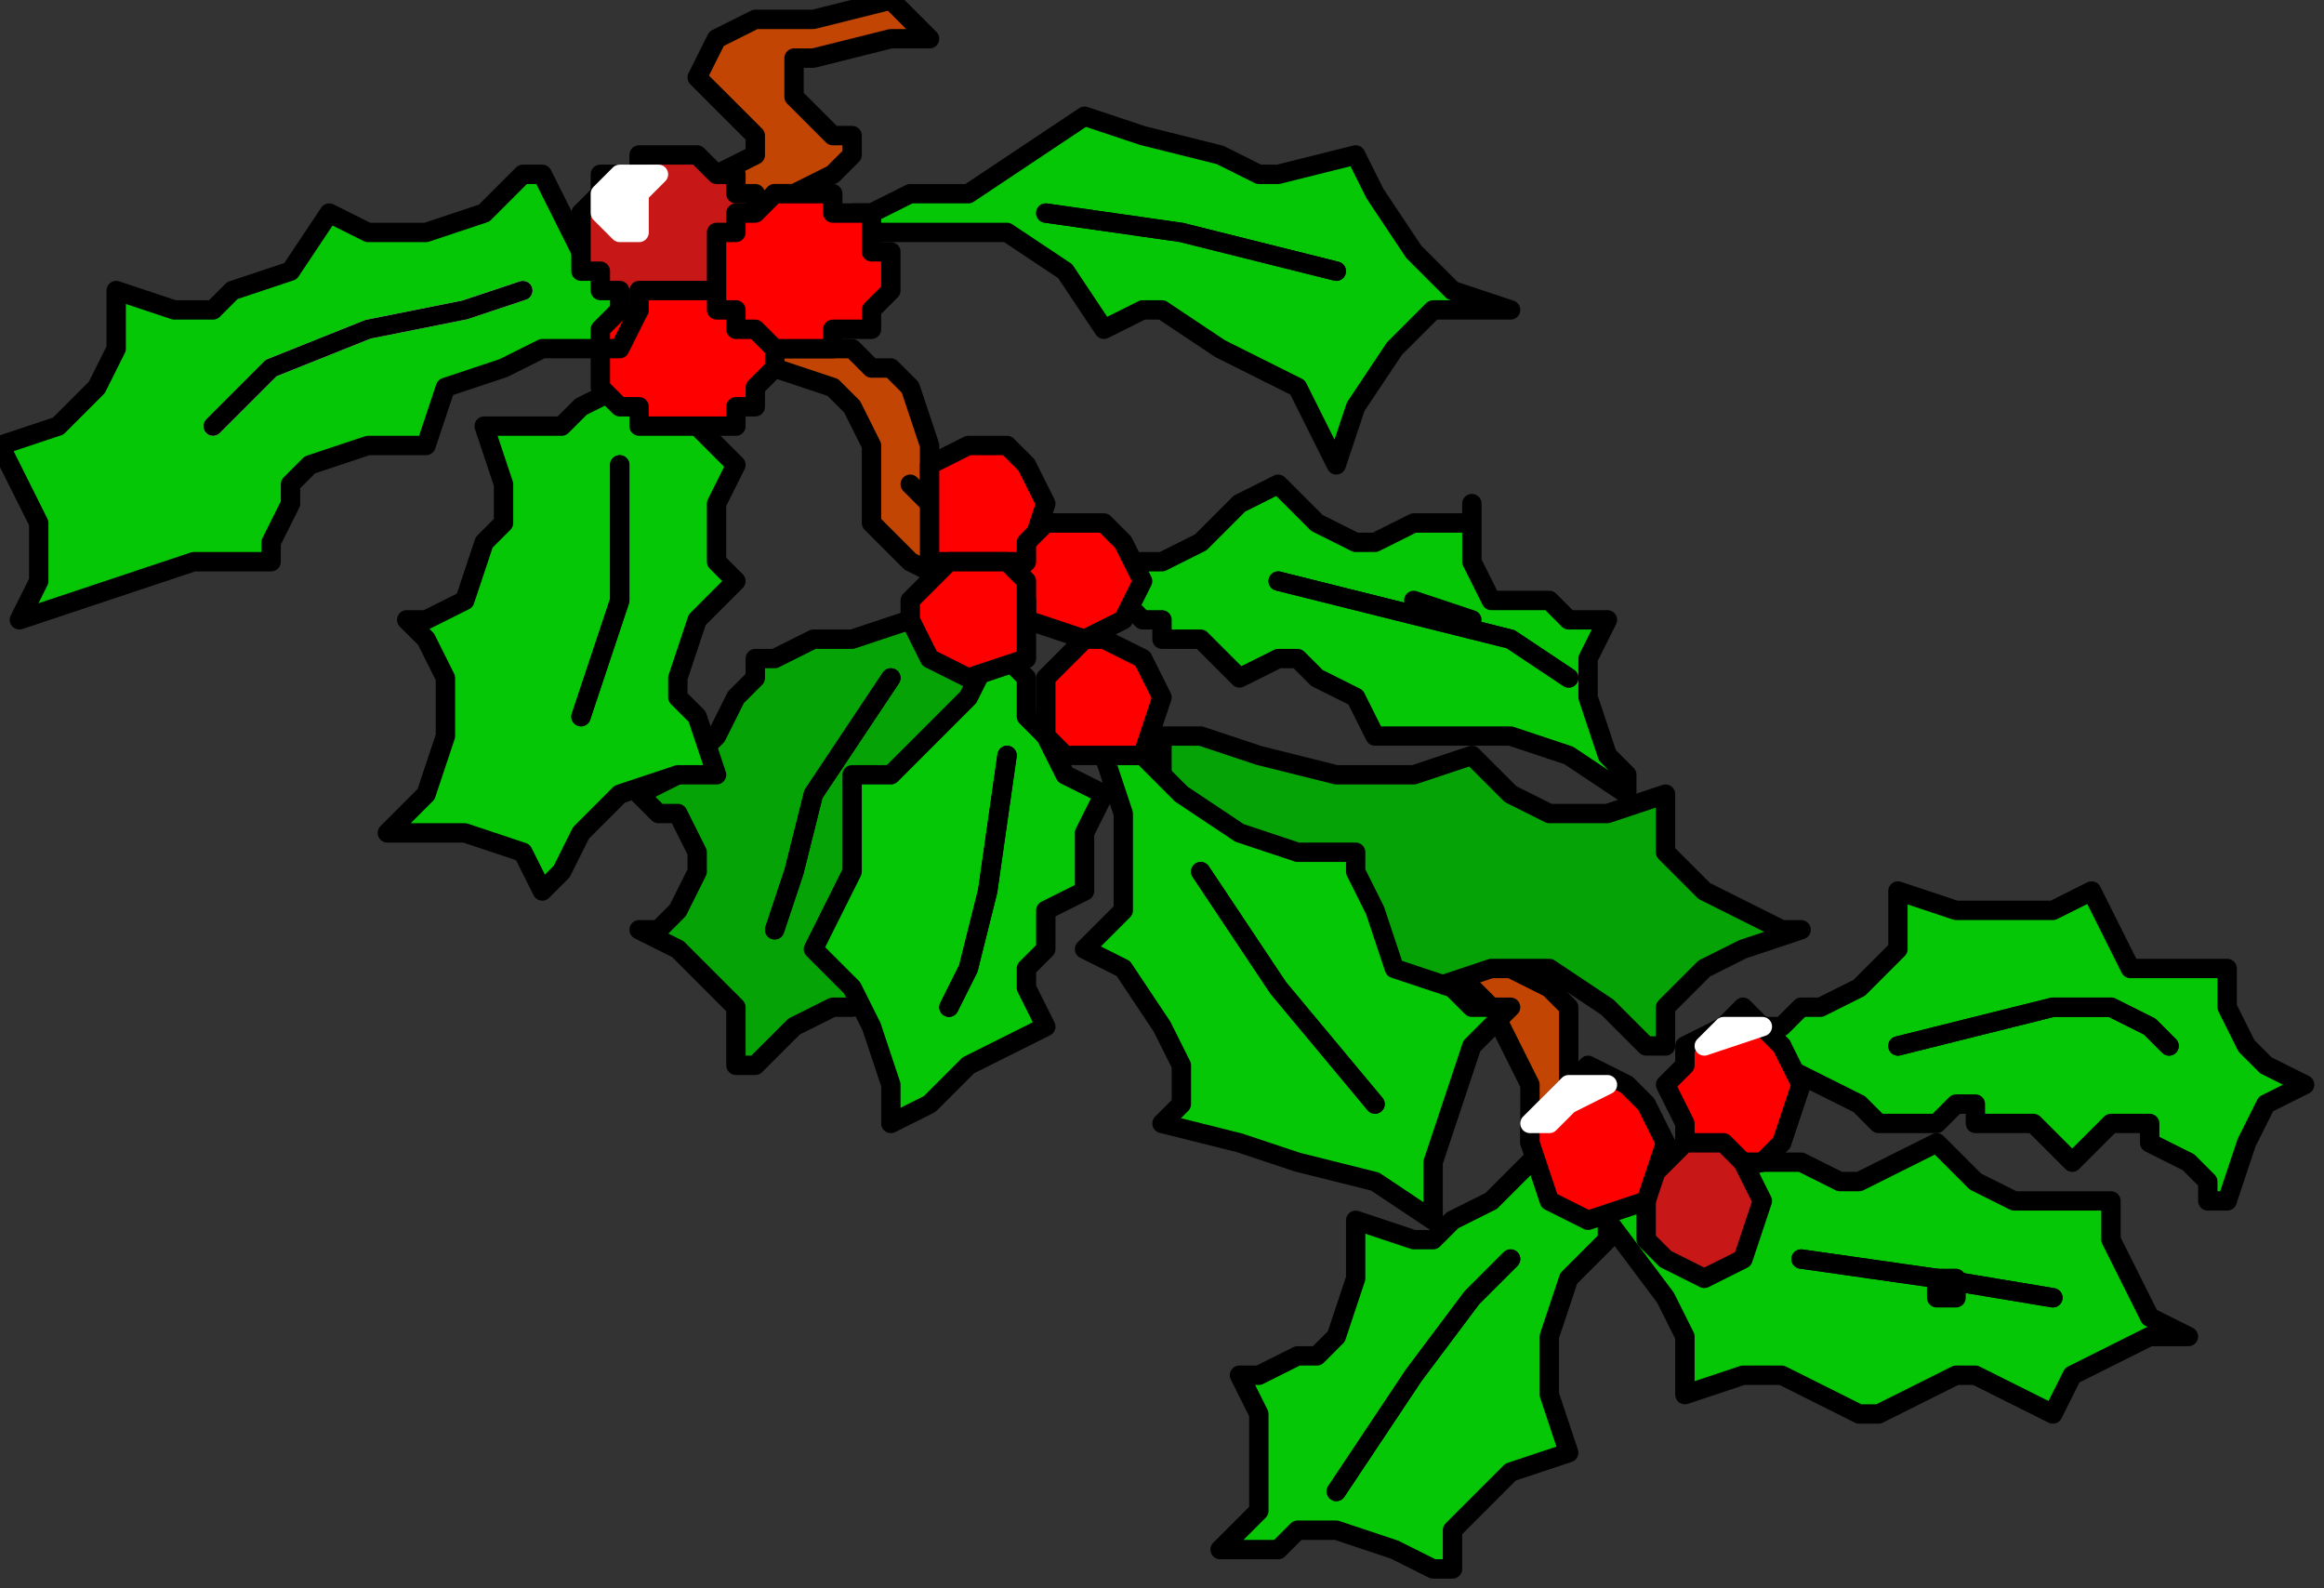 <?xml version="1.0" encoding="UTF-8" standalone="no"?>
<svg
   xmlns:dc="http://purl.org/dc/elements/1.1/"
   xmlns:cc="http://creativecommons.org/ns#"
   xmlns:rdf="http://www.w3.org/1999/02/22-rdf-syntax-ns#"
   xmlns:svg="http://www.w3.org/2000/svg"
   xmlns="http://www.w3.org/2000/svg"
   xmlns:sodipodi="http://sodipodi.sourceforge.net/DTD/sodipodi-0.dtd"
   xmlns:inkscape="http://www.inkscape.org/namespaces/inkscape"
   version="1.0"
   width="31.75mm"
   height="21.696mm"
   id="svg169"
   sodipodi:docname="DECOR018.WMF">
  <rect width="100%" height="100%" fill="#333333" stroke="none"/>
  <sodipodi:namedview
     pagecolor="#ffffff"
     bordercolor="#666666"
     borderopacity="1"
     objecttolerance="10"
     gridtolerance="10"
     guidetolerance="10"
     inkscape:pageopacity="0"
     inkscape:pageshadow="2"
     inkscape:window-width="640"
     inkscape:window-height="480"
     id="namedview171" />
  <defs
     id="defs3">
    <pattern
       id="WMFhbasepattern"
       patternUnits="userSpaceOnUse"
       width="6"
       height="6"
       x="0"
       y="0" />
  </defs>
  <path
     style="fill:#05c705;fill-rule:evenodd;fill-opacity:1;stroke:none;"
     d="  M 79,60   L 77,62   L 75,63   L 74,64   L 73,64   L 73,64   L 70,63   L 70,63   L 70,65   L 70,65   L 70,66   L 69,69   L 68,70   L 67,70   L 65,71   L 65,71   L 64,71   L 64,71   L 65,73   L 65,74   L 65,75   L 65,76   L 65,78   L 63,80   L 63,80   L 66,80   L 67,79   L 68,79   L 69,79   L 72,80   L 74,81   L 75,81   L 75,79   L 77,77   L 78,76   L 81,75   L 81,75   L 80,72   L 80,71   L 80,70   L 80,69   L 81,66   L 82,65   L 83,64   L 83,63   L 82,62   L 79,60  z "
     id="path5" />
  <path
     style="fill:none;stroke:#000000;stroke-width:1px;stroke-linecap:round;stroke-linejoin:round;stroke-miterlimit:4;stroke-dasharray:none;stroke-opacity:1;"
     d="  M 79,60   L 77,62   L 75,63   L 74,64   L 73,64   L 73,64   L 70,63   L 70,63   L 70,65   L 70,65   L 70,66   L 69,69   L 68,70   L 67,70   L 65,71   L 65,71   L 64,71   L 64,71   L 65,73   L 65,74   L 65,75   L 65,76   L 65,78   L 63,80   L 63,80   L 66,80   L 67,79   L 68,79   L 69,79   L 72,80   L 74,81   L 75,81   L 75,79   L 77,77   L 78,76   L 81,75   L 81,75   L 80,72   L 80,71   L 80,70   L 80,69   L 81,66   L 82,65   L 83,64   L 83,63   L 82,62   L 79,60  "
     id="path7" />
  <path
     style="fill:#05c705;fill-rule:evenodd;fill-opacity:1;stroke:none;"
     d="  M 94,56   L 96,57   L 97,58   L 100,58   L 101,57   L 102,57   L 102,58   L 105,58   L 107,60   L 107,60   L 108,59   L 109,58   L 110,58   L 111,58   L 111,59   L 113,60   L 114,61   L 114,62   L 115,62   L 116,59   L 117,57   L 119,56   L 119,56   L 117,55   L 116,54   L 115,52   L 115,50   L 115,50   L 113,50   L 113,50   L 112,50   L 110,50   L 109,48   L 108,46   L 108,46   L 106,47   L 103,47   L 101,47   L 98,46   L 98,46   L 98,47   L 98,47   L 98,49   L 96,51   L 94,52   L 93,52   L 92,53   L 91,53   L 92,54   L 92,55   L 94,56  z "
     id="path9" />
  <path
     style="fill:none;stroke:#000000;stroke-width:1px;stroke-linecap:round;stroke-linejoin:round;stroke-miterlimit:4;stroke-dasharray:none;stroke-opacity:1;"
     d="  M 94,56   L 96,57   L 97,58   L 100,58   L 101,57   L 102,57   L 102,58   L 105,58   L 107,60   L 107,60   L 108,59   L 109,58   L 110,58   L 111,58   L 111,59   L 113,60   L 114,61   L 114,62   L 115,62   L 116,59   L 117,57   L 119,56   L 119,56   L 117,55   L 116,54   L 115,52   L 115,50   L 115,50   L 113,50   L 113,50   L 112,50   L 110,50   L 109,48   L 108,46   L 108,46   L 106,47   L 103,47   L 101,47   L 98,46   L 98,46   L 98,47   L 98,47   L 98,49   L 96,51   L 94,52   L 93,52   L 92,53   L 91,53   L 92,54   L 92,55   L 94,56  "
     id="path11" />
  <path
     style="fill:#05c705;fill-rule:evenodd;fill-opacity:1;stroke:none;"
     d="  M 83,63   L 86,67   L 87,69   L 87,70   L 87,72   L 87,72   L 90,71   L 91,71   L 92,71   L 92,71   L 94,72   L 96,73   L 97,73   L 99,72   L 101,71   L 102,71   L 102,71   L 104,72   L 106,73   L 106,73   L 107,71   L 109,70   L 111,69   L 112,69   L 112,69   L 113,69   L 113,69   L 111,68   L 110,66   L 109,64   L 109,64   L 109,63   L 109,62   L 109,62   L 108,62   L 107,62   L 107,62   L 104,62   L 102,61   L 100,59   L 100,59   L 98,60   L 96,61   L 95,61   L 95,61   L 93,60   L 91,60   L 87,61   L 84,61   L 83,63  z "
     id="path13" />
  <path
     style="fill:none;stroke:#000000;stroke-width:1px;stroke-linecap:round;stroke-linejoin:round;stroke-miterlimit:4;stroke-dasharray:none;stroke-opacity:1;"
     d="  M 83,63   L 86,67   L 87,69   L 87,70   L 87,72   L 87,72   L 90,71   L 91,71   L 92,71   L 92,71   L 94,72   L 96,73   L 97,73   L 99,72   L 101,71   L 102,71   L 102,71   L 104,72   L 106,73   L 106,73   L 107,71   L 109,70   L 111,69   L 112,69   L 112,69   L 113,69   L 113,69   L 111,68   L 110,66   L 109,64   L 109,64   L 109,63   L 109,62   L 109,62   L 108,62   L 107,62   L 107,62   L 104,62   L 102,61   L 100,59   L 100,59   L 98,60   L 96,61   L 95,61   L 95,61   L 93,60   L 91,60   L 87,61   L 84,61   L 83,63  "
     id="path15" />
  <path
     style="fill:#ff0000;fill-rule:evenodd;fill-opacity:1;stroke:none;"
     d="  M 90,52   L 91,53   L 92,54   L 93,56   L 92,59   L 91,60   L 90,60   L 87,59   L 87,58   L 86,56   L 87,55   L 87,54   L 89,53   L 90,52  z "
     id="path17" />
  <path
     style="fill:none;stroke:#000000;stroke-width:1px;stroke-linecap:round;stroke-linejoin:round;stroke-miterlimit:4;stroke-dasharray:none;stroke-opacity:1;"
     d="  M 90,52   L 91,53   L 92,54   L 93,56   L 92,59   L 91,60   L 90,60   L 87,59   L 87,58   L 86,56   L 87,55   L 87,54   L 89,53   L 90,52  "
     id="path19" />
  <path
     style="fill:#c71717;fill-rule:evenodd;fill-opacity:1;stroke:none;"
     d="  M 88,59   L 89,59   L 90,60   L 91,62   L 90,65   L 88,66   L 86,65   L 85,64   L 85,62   L 85,61   L 86,60   L 87,59   L 88,59  z "
     id="path21" />
  <path
     style="fill:none;stroke:#000000;stroke-width:1px;stroke-linecap:round;stroke-linejoin:round;stroke-miterlimit:4;stroke-dasharray:none;stroke-opacity:1;"
     d="  M 88,59   L 89,59   L 90,60   L 91,62   L 90,65   L 88,66   L 86,65   L 85,64   L 85,62   L 85,61   L 86,60   L 87,59   L 88,59  "
     id="path23" />
  <path
     style="fill:#05c705;fill-rule:evenodd;fill-opacity:1;stroke:none;"
     d="  M 45,12   L 47,12   L 48,12   L 48,12   L 48,12   L 52,12   L 55,14   L 57,17   L 57,17   L 59,16   L 59,16   L 60,16   L 63,18   L 67,20   L 69,24   L 70,21   L 72,18   L 74,16   L 76,16   L 77,16   L 78,16   L 78,16   L 75,15   L 73,13   L 71,10   L 70,8   L 70,8   L 66,9   L 65,9   L 63,8   L 59,7   L 56,6   L 56,6   L 53,8   L 50,10   L 47,10   L 45,11   L 44,11   L 44,11   L 44,11   L 44,11   L 45,12  z "
     id="path25" />
  <path
     style="fill:none;stroke:#000000;stroke-width:1px;stroke-linecap:round;stroke-linejoin:round;stroke-miterlimit:4;stroke-dasharray:none;stroke-opacity:1;"
     d="  M 45,12   L 47,12   L 48,12   L 48,12   L 48,12   L 52,12   L 55,14   L 57,17   L 57,17   L 59,16   L 59,16   L 60,16   L 63,18   L 67,20   L 69,24   L 70,21   L 72,18   L 74,16   L 76,16   L 77,16   L 78,16   L 78,16   L 75,15   L 73,13   L 71,10   L 70,8   L 70,8   L 66,9   L 65,9   L 63,8   L 59,7   L 56,6   L 56,6   L 53,8   L 50,10   L 47,10   L 45,11   L 44,11   L 44,11   L 44,11   L 44,11   L 45,12  "
     id="path27" />
  <path
     style="fill:#c24503;fill-rule:evenodd;fill-opacity:1;stroke:none;"
     d="  M 40,10   L 41,10   L 43,9   L 44,8   L 44,7   L 43,7   L 42,6   L 41,5   L 41,4   L 41,3   L 42,3   L 46,2   L 48,2   L 48,2   L 47,1   L 46,0   L 42,1   L 39,1   L 37,2   L 36,4   L 37,5   L 39,7   L 39,7   L 39,8   L 37,9   L 38,10   L 39,11   L 39,11   L 40,11   L 40,10  z "
     id="path29" />
  <path
     style="fill:none;stroke:#000000;stroke-width:1px;stroke-linecap:round;stroke-linejoin:round;stroke-miterlimit:4;stroke-dasharray:none;stroke-opacity:1;"
     d="  M 40,10   L 41,10   L 43,9   L 44,8   L 44,7   L 43,7   L 42,6   L 41,5   L 41,4   L 41,3   L 42,3   L 46,2   L 48,2   L 48,2   L 47,1   L 46,0   L 42,1   L 39,1   L 37,2   L 36,4   L 37,5   L 39,7   L 39,7   L 39,8   L 37,9   L 38,10   L 39,11   L 39,11   L 40,11   L 40,10  "
     id="path31" />
  <path
     style="fill:#c24503;fill-rule:evenodd;fill-opacity:1;stroke:none;"
     d="  M 44,18   L 45,19   L 46,19   L 47,20   L 48,23   L 48,24   L 48,24   L 48,25   L 48,26   L 48,26   L 49,27   L 49,30   L 47,29   L 46,28   L 45,27   L 45,25   L 45,23   L 44,21   L 43,20   L 40,19   L 40,19   L 40,18   L 44,18  z "
     id="path33" />
  <path
     style="fill:none;stroke:#000000;stroke-width:1px;stroke-linecap:round;stroke-linejoin:round;stroke-miterlimit:4;stroke-dasharray:none;stroke-opacity:1;"
     d="  M 44,18   L 45,19   L 46,19   L 47,20   L 48,23   L 48,24   L 48,24   L 48,25   L 48,26   L 48,26   L 49,27   L 49,30   L 47,29   L 46,28   L 45,27   L 45,25   L 45,23   L 44,21   L 43,20   L 40,19   L 40,19   L 40,18   L 44,18  "
     id="path35" />
  <path
     style="fill:#c24503;fill-rule:evenodd;fill-opacity:1;stroke:none;"
     d="  M 77,49   L 78,50   L 80,51   L 81,52   L 81,54   L 81,55   L 81,56   L 81,56   L 81,57   L 82,58   L 82,58   L 82,62   L 80,60   L 79,59   L 79,58   L 79,56   L 78,54   L 77,52   L 76,51   L 74,50   L 74,50   L 74,49   L 77,49  z "
     id="path37" />
  <path
     style="fill:none;stroke:#000000;stroke-width:1px;stroke-linecap:round;stroke-linejoin:round;stroke-miterlimit:4;stroke-dasharray:none;stroke-opacity:1;"
     d="  M 77,49   L 78,50   L 80,51   L 81,52   L 81,54   L 81,55   L 81,56   L 81,56   L 81,57   L 82,58   L 82,58   L 82,62   L 80,60   L 79,59   L 79,58   L 79,56   L 78,54   L 77,52   L 76,51   L 74,50   L 74,50   L 74,49   L 77,49  "
     id="path39" />
  <path
     style="fill:#000000;fill-rule:evenodd;fill-opacity:1;stroke:none;"
     d="  M 48,26   L 47,25   L 47,25   L 48,26   L 48,26  z "
     id="path41" />
  <path
     style="fill:none;stroke:#000000;stroke-width:1px;stroke-linecap:round;stroke-linejoin:round;stroke-miterlimit:4;stroke-dasharray:none;stroke-opacity:1;"
     d="  M 48,26   L 47,25   L 47,25   L 48,26   L 48,26  "
     id="path43" />
  <path
     style="fill:#05a305;fill-rule:evenodd;fill-opacity:1;stroke:none;"
     d="  M 51,34   L 51,33   L 51,32   L 51,32   L 52,30   L 49,30   L 47,32   L 44,33   L 42,33   L 40,34   L 40,34   L 39,34   L 39,34   L 39,34   L 39,35   L 38,36   L 37,38   L 35,40   L 33,41   L 33,41   L 34,42   L 35,42   L 36,44   L 36,44   L 36,45   L 35,47   L 34,48   L 33,48   L 33,48   L 35,49   L 37,51   L 38,52   L 38,55   L 39,55   L 40,54   L 41,53   L 43,52   L 43,52   L 44,52   L 44,52   L 47,48   L 49,43   L 51,34  z "
     id="path45" />
  <path
     style="fill:none;stroke:#000000;stroke-width:1px;stroke-linecap:round;stroke-linejoin:round;stroke-miterlimit:4;stroke-dasharray:none;stroke-opacity:1;"
     d="  M 51,34   L 51,33   L 51,32   L 51,32   L 52,30   L 49,30   L 47,32   L 44,33   L 42,33   L 40,34   L 40,34   L 39,34   L 39,34   L 39,34   L 39,35   L 38,36   L 37,38   L 35,40   L 33,41   L 33,41   L 34,42   L 35,42   L 36,44   L 36,44   L 36,45   L 35,47   L 34,48   L 33,48   L 33,48   L 35,49   L 37,51   L 38,52   L 38,55   L 39,55   L 40,54   L 41,53   L 43,52   L 43,52   L 44,52   L 44,52   L 47,48   L 49,43   L 51,34  "
     id="path47" />
  <path
     style="fill:#05c705;fill-rule:evenodd;fill-opacity:1;stroke:none;"
     d="  M 31,18   L 30,18   L 29,18   L 28,18   L 26,19   L 23,20   L 22,23   L 22,23   L 20,23   L 20,23   L 19,23   L 16,24   L 15,25   L 15,26   L 14,28   L 14,29   L 14,29   L 14,29   L 12,29   L 11,29   L 10,29   L 7,30   L 4,31   L 1,32   L 1,32   L 2,30   L 2,29   L 2,28   L 2,27   L 1,25   L 0,23   L 0,23   L 3,22   L 5,20   L 6,18   L 6,17   L 6,16   L 6,15   L 6,15   L 9,16   L 11,16   L 12,15   L 15,14   L 17,11   L 17,11   L 19,12   L 21,12   L 22,12   L 25,11   L 27,9   L 28,9   L 30,13   L 32,14   L 33,15   L 33,16   L 33,17   L 31,18  z "
     id="path49" />
  <path
     style="fill:none;stroke:#000000;stroke-width:1px;stroke-linecap:round;stroke-linejoin:round;stroke-miterlimit:4;stroke-dasharray:none;stroke-opacity:1;"
     d="  M 31,18   L 30,18   L 29,18   L 28,18   L 26,19   L 23,20   L 22,23   L 22,23   L 20,23   L 20,23   L 19,23   L 16,24   L 15,25   L 15,26   L 14,28   L 14,29   L 14,29   L 14,29   L 12,29   L 11,29   L 10,29   L 7,30   L 4,31   L 1,32   L 1,32   L 2,30   L 2,29   L 2,28   L 2,27   L 1,25   L 0,23   L 0,23   L 3,22   L 5,20   L 6,18   L 6,17   L 6,16   L 6,15   L 6,15   L 9,16   L 11,16   L 12,15   L 15,14   L 17,11   L 17,11   L 19,12   L 21,12   L 22,12   L 25,11   L 27,9   L 28,9   L 30,13   L 32,14   L 33,15   L 33,16   L 33,17   L 31,18  "
     id="path51" />
  <path
     style="fill:#05c705;fill-rule:evenodd;fill-opacity:1;stroke:none;"
     d="  M 32,20   L 30,21   L 29,22   L 27,22   L 26,22   L 26,22   L 25,22   L 25,22   L 26,25   L 26,26   L 26,27   L 25,28   L 24,31   L 22,32   L 21,32   L 21,32   L 22,33   L 23,35   L 23,36   L 23,37   L 23,38   L 22,41   L 21,42   L 20,43   L 20,43   L 21,43   L 22,43   L 22,43   L 24,43   L 27,44   L 28,46   L 29,45   L 30,43   L 32,41   L 35,40   L 36,40   L 37,40   L 37,40   L 37,40   L 36,37   L 35,36   L 35,35   L 35,35   L 36,32   L 37,31   L 38,30   L 37,29   L 37,27   L 37,26   L 37,26   L 38,24   L 38,24   L 37,23   L 36,22   L 34,21   L 32,20  z "
     id="path53" />
  <path
     style="fill:none;stroke:#000000;stroke-width:1px;stroke-linecap:round;stroke-linejoin:round;stroke-miterlimit:4;stroke-dasharray:none;stroke-opacity:1;"
     d="  M 32,20   L 30,21   L 29,22   L 27,22   L 26,22   L 26,22   L 25,22   L 25,22   L 26,25   L 26,26   L 26,27   L 25,28   L 24,31   L 22,32   L 21,32   L 21,32   L 22,33   L 23,35   L 23,36   L 23,37   L 23,38   L 22,41   L 21,42   L 20,43   L 20,43   L 21,43   L 22,43   L 22,43   L 24,43   L 27,44   L 28,46   L 29,45   L 30,43   L 32,41   L 35,40   L 36,40   L 37,40   L 37,40   L 37,40   L 36,37   L 35,36   L 35,35   L 35,35   L 36,32   L 37,31   L 38,30   L 37,29   L 37,27   L 37,26   L 37,26   L 38,24   L 38,24   L 37,23   L 36,22   L 34,21   L 32,20  "
     id="path55" />
  <path
     style="fill:#05c705;fill-rule:evenodd;fill-opacity:1;stroke:none;"
     d="  M 53,35   L 53,36   L 53,37   L 54,38   L 55,40   L 57,41   L 57,41   L 56,43   L 56,44   L 56,45   L 56,46   L 54,47   L 54,49   L 53,50   L 53,50   L 53,51   L 54,53   L 54,53   L 52,54   L 50,55   L 48,57   L 46,58   L 46,56   L 45,53   L 44,51   L 42,49   L 43,47   L 44,45   L 44,44   L 44,43   L 44,42   L 44,40   L 46,40   L 48,38   L 50,36   L 51,34   L 51,34   L 52,34   L 53,35  z "
     id="path57" />
  <path
     style="fill:none;stroke:#000000;stroke-width:1px;stroke-linecap:round;stroke-linejoin:round;stroke-miterlimit:4;stroke-dasharray:none;stroke-opacity:1;"
     d="  M 53,35   L 53,36   L 53,37   L 54,38   L 55,40   L 57,41   L 57,41   L 56,43   L 56,44   L 56,45   L 56,46   L 54,47   L 54,49   L 53,50   L 53,50   L 53,51   L 54,53   L 54,53   L 52,54   L 50,55   L 48,57   L 46,58   L 46,56   L 45,53   L 44,51   L 42,49   L 43,47   L 44,45   L 44,44   L 44,43   L 44,42   L 44,40   L 46,40   L 48,38   L 50,36   L 51,34   L 51,34   L 52,34   L 53,35  "
     id="path59" />
  <path
     style="fill:#05c705;fill-rule:evenodd;fill-opacity:1;stroke:none;"
     d="  M 59,32   L 60,32   L 60,33   L 62,33   L 63,34   L 64,35   L 64,35   L 66,34   L 67,34   L 67,34   L 68,35   L 70,36   L 71,38   L 71,38   L 75,38   L 75,38   L 76,38   L 78,38   L 81,39   L 84,41   L 84,40   L 83,39   L 82,36   L 82,35   L 82,34   L 83,32   L 83,32   L 82,32   L 81,32   L 80,31   L 77,31   L 76,29   L 76,28   L 76,27   L 76,26   L 76,27   L 73,27   L 71,28   L 71,28   L 70,28   L 68,27   L 67,26   L 66,25   L 66,25   L 64,26   L 62,28   L 60,29   L 58,29   L 58,30   L 58,31   L 59,32  z "
     id="path61" />
  <path
     style="fill:none;stroke:#000000;stroke-width:1px;stroke-linecap:round;stroke-linejoin:round;stroke-miterlimit:4;stroke-dasharray:none;stroke-opacity:1;"
     d="  M 59,32   L 60,32   L 60,33   L 62,33   L 63,34   L 64,35   L 64,35   L 66,34   L 67,34   L 67,34   L 68,35   L 70,36   L 71,38   L 71,38   L 75,38   L 75,38   L 76,38   L 78,38   L 81,39   L 84,41   L 84,40   L 83,39   L 82,36   L 82,35   L 82,34   L 83,32   L 83,32   L 82,32   L 81,32   L 80,31   L 77,31   L 76,29   L 76,28   L 76,27   L 76,26   L 76,27   L 73,27   L 71,28   L 71,28   L 70,28   L 68,27   L 67,26   L 66,25   L 66,25   L 64,26   L 62,28   L 60,29   L 58,29   L 58,30   L 58,31   L 59,32  "
     id="path63" />
  <path
     style="fill:#05a305;fill-rule:evenodd;fill-opacity:1;stroke:none;"
     d="  M 60,39   L 60,39   L 60,38   L 61,38   L 62,38   L 62,38   L 65,39   L 69,40   L 70,40   L 70,40   L 71,40   L 73,40   L 76,39   L 76,39   L 78,41   L 80,42   L 82,42   L 82,42   L 83,42   L 86,41   L 86,44   L 88,46   L 90,47   L 92,48   L 92,48   L 93,48   L 93,48   L 90,49   L 88,50   L 86,52   L 86,54   L 85,54   L 83,52   L 80,50   L 79,50   L 78,50   L 77,50   L 74,51   L 70,49   L 65,46   L 61,43   L 60,41   L 60,39  z "
     id="path65" />
  <path
     style="fill:none;stroke:#000000;stroke-width:1px;stroke-linecap:round;stroke-linejoin:round;stroke-miterlimit:4;stroke-dasharray:none;stroke-opacity:1;"
     d="  M 60,39   L 60,39   L 60,38   L 61,38   L 62,38   L 62,38   L 65,39   L 69,40   L 70,40   L 70,40   L 71,40   L 73,40   L 76,39   L 76,39   L 78,41   L 80,42   L 82,42   L 82,42   L 83,42   L 86,41   L 86,44   L 88,46   L 90,47   L 92,48   L 92,48   L 93,48   L 93,48   L 90,49   L 88,50   L 86,52   L 86,54   L 85,54   L 83,52   L 80,50   L 79,50   L 78,50   L 77,50   L 74,51   L 70,49   L 65,46   L 61,43   L 60,41   L 60,39  "
     id="path67" />
  <path
     style="fill:#05c705;fill-rule:evenodd;fill-opacity:1;stroke:none;"
     d="  M 57,39   L 58,42   L 58,43   L 58,44   L 58,44   L 58,47   L 57,48   L 56,49   L 56,49   L 58,50   L 60,53   L 61,55   L 61,56   L 61,57   L 60,58   L 60,58   L 64,59   L 67,60   L 71,61   L 74,63   L 74,63   L 74,61   L 74,60   L 75,57   L 76,54   L 78,52   L 78,52   L 76,52   L 75,51   L 72,50   L 71,47   L 70,45   L 70,45   L 70,44   L 70,44   L 70,44   L 68,44   L 67,44   L 67,44   L 64,43   L 61,41   L 59,39   L 59,39   L 58,39   L 57,39  z "
     id="path69" />
  <path
     style="fill:none;stroke:#000000;stroke-width:1px;stroke-linecap:round;stroke-linejoin:round;stroke-miterlimit:4;stroke-dasharray:none;stroke-opacity:1;"
     d="  M 57,39   L 58,42   L 58,43   L 58,44   L 58,44   L 58,47   L 57,48   L 56,49   L 56,49   L 58,50   L 60,53   L 61,55   L 61,56   L 61,57   L 60,58   L 60,58   L 64,59   L 67,60   L 71,61   L 74,63   L 74,63   L 74,61   L 74,60   L 75,57   L 76,54   L 78,52   L 78,52   L 76,52   L 75,51   L 72,50   L 71,47   L 70,45   L 70,45   L 70,44   L 70,44   L 70,44   L 68,44   L 67,44   L 67,44   L 64,43   L 61,41   L 59,39   L 59,39   L 58,39   L 57,39  "
     id="path71" />
  <path
     style="fill:#000000;fill-rule:evenodd;fill-opacity:1;stroke:none;"
     d="  M 101,67   L 101,66   L 100,66   L 100,67   L 101,67   L 101,67  z "
     id="path73" />
  <path
     style="fill:none;stroke:#000000;stroke-width:1px;stroke-linecap:round;stroke-linejoin:round;stroke-miterlimit:4;stroke-dasharray:none;stroke-opacity:1;"
     d="  M 101,67   L 101,66   L 100,66   L 100,67   L 101,67   L 101,67  "
     id="path75" />
  <path
     style="fill:#000000;fill-rule:evenodd;fill-opacity:1;stroke:none;"
     d="  M 73,31   L 76,32   L 76,32   L 73,31   L 73,31  z "
     id="path77" />
  <path
     style="fill:none;stroke:#000000;stroke-width:1px;stroke-linecap:round;stroke-linejoin:round;stroke-miterlimit:4;stroke-dasharray:none;stroke-opacity:1;"
     d="  M 73,31   L 76,32   L 76,32   L 73,31   L 73,31  "
     id="path79" />
  <path
     style="fill:#c71717;fill-rule:evenodd;fill-opacity:1;stroke:none;"
     d="  M 35,8   L 35,8   L 36,8   L 36,8   L 36,8   L 37,9   L 37,9   L 38,9   L 38,9   L 38,10   L 39,10   L 39,10   L 39,11   L 39,11   L 39,11   L 39,12   L 39,12   L 39,13   L 39,13   L 39,13   L 39,14   L 39,14   L 39,14   L 38,15   L 38,15   L 38,15   L 37,16   L 37,16   L 36,16   L 36,16   L 36,16   L 35,16   L 35,16   L 34,16   L 34,16   L 33,16   L 33,16   L 33,16   L 32,16   L 32,15   L 31,15   L 31,15   L 31,14   L 31,14   L 30,14   L 30,13   L 30,13   L 30,13   L 30,12   L 30,12   L 30,11   L 30,11   L 30,11   L 31,10   L 31,10   L 31,10   L 31,9   L 32,9   L 32,9   L 33,9   L 33,8   L 33,8   L 34,8   L 34,8   L 35,8  z "
     id="path81" />
  <path
     style="fill:none;stroke:#000000;stroke-width:1px;stroke-linecap:round;stroke-linejoin:round;stroke-miterlimit:4;stroke-dasharray:none;stroke-opacity:1;"
     d="  M 35,8   L 35,8   L 36,8   L 36,8   L 36,8   L 37,9   L 37,9   L 38,9   L 38,9   L 38,10   L 39,10   L 39,10   L 39,11   L 39,11   L 39,11   L 39,12   L 39,12   L 39,13   L 39,13   L 39,13   L 39,14   L 39,14   L 39,14   L 38,15   L 38,15   L 38,15   L 37,16   L 37,16   L 36,16   L 36,16   L 36,16   L 35,16   L 35,16   L 34,16   L 34,16   L 33,16   L 33,16   L 33,16   L 32,16   L 32,15   L 31,15   L 31,15   L 31,14   L 31,14   L 30,14   L 30,13   L 30,13   L 30,13   L 30,12   L 30,12   L 30,11   L 30,11   L 30,11   L 31,10   L 31,10   L 31,10   L 31,9   L 32,9   L 32,9   L 33,9   L 33,8   L 33,8   L 34,8   L 34,8   L 35,8  "
     id="path83" />
  <path
     style="fill:#ffffff;fill-rule:evenodd;fill-opacity:1;stroke:none;"
     d="  M 33,12   L 33,10   L 34,9   L 34,9   L 34,9   L 33,9   L 32,9   L 31,10   L 31,11   L 32,12   L 32,12   L 33,12  z "
     id="path85" />
  <path
     style="fill:none;stroke:#ffffff;stroke-width:1px;stroke-linecap:round;stroke-linejoin:round;stroke-miterlimit:4;stroke-dasharray:none;stroke-opacity:1;"
     d="  M 33,12   L 33,10   L 34,9   L 34,9   L 34,9   L 33,9   L 32,9   L 31,10   L 31,11   L 32,12   L 32,12   L 33,12  "
     id="path87" />
  <path
     style="fill:#ff0000;fill-rule:evenodd;fill-opacity:1;stroke:none;"
     d="  M 35,15   L 36,15   L 36,15   L 37,15   L 37,15   L 37,15   L 38,16   L 38,16   L 38,16   L 39,16   L 39,16   L 39,17   L 39,17   L 39,17   L 40,18   L 40,18   L 40,19   L 40,19   L 40,19   L 39,20   L 39,20   L 39,20   L 39,21   L 39,21   L 38,21   L 38,21   L 38,22   L 37,22   L 37,22   L 37,22   L 36,22   L 36,22   L 35,22   L 35,22   L 34,22   L 34,22   L 34,22   L 33,22   L 33,22   L 33,21   L 32,21   L 32,21   L 32,21   L 31,20   L 31,20   L 31,20   L 31,19   L 31,19   L 31,19   L 31,18   L 31,18   L 31,17   L 31,17   L 31,17   L 32,16   L 32,16   L 32,16   L 33,16   L 33,16   L 33,15   L 34,15   L 34,15   L 34,15   L 35,15   L 35,15  z "
     id="path89" />
  <path
     style="fill:none;stroke:#000000;stroke-width:1px;stroke-linecap:round;stroke-linejoin:round;stroke-miterlimit:4;stroke-dasharray:none;stroke-opacity:1;"
     d="  M 35,15   L 36,15   L 36,15   L 37,15   L 37,15   L 37,15   L 38,16   L 38,16   L 38,16   L 39,16   L 39,16   L 39,17   L 39,17   L 39,17   L 40,18   L 40,18   L 40,19   L 40,19   L 40,19   L 39,20   L 39,20   L 39,20   L 39,21   L 39,21   L 38,21   L 38,21   L 38,22   L 37,22   L 37,22   L 37,22   L 36,22   L 36,22   L 35,22   L 35,22   L 34,22   L 34,22   L 34,22   L 33,22   L 33,22   L 33,21   L 32,21   L 32,21   L 32,21   L 31,20   L 31,20   L 31,20   L 31,19   L 31,19   L 31,19   L 31,18   L 31,18   L 31,17   L 31,17   L 31,17   L 32,16   L 32,16   L 32,16   L 33,16   L 33,16   L 33,15   L 34,15   L 34,15   L 34,15   L 35,15   L 35,15  "
     id="path91" />
  <path
     style="fill:#ffffff;fill-rule:evenodd;fill-opacity:1;stroke:none;"
     d="  M 32,18   L 32,18   L 33,16   L 33,16   L 32,18   L 32,18   L 32,18   L 31,18   L 32,18   L 32,18  z "
     id="path93" />
  <path
     style="fill:none;stroke:#000000;stroke-width:1px;stroke-linecap:round;stroke-linejoin:round;stroke-miterlimit:4;stroke-dasharray:none;stroke-opacity:1;"
     d="  M 32,18   L 32,18   L 33,16   L 33,16   L 32,18   L 32,18   L 32,18   L 31,18   L 32,18   L 32,18  "
     id="path95" />
  <path
     style="fill:#ff0000;fill-rule:evenodd;fill-opacity:1;stroke:none;"
     d="  M 41,10   L 42,10   L 42,10   L 43,10   L 43,10   L 43,11   L 44,11   L 44,11   L 45,11   L 45,12   L 45,12   L 45,12   L 45,13   L 46,13   L 46,13   L 46,14   L 46,14   L 46,14   L 46,15   L 46,15   L 45,16   L 45,16   L 45,16   L 45,17   L 45,17   L 44,17   L 44,17   L 43,17   L 43,18   L 43,18   L 42,18   L 42,18   L 41,18   L 41,18   L 40,18   L 40,18   L 40,18   L 39,17   L 39,17   L 39,17   L 38,17   L 38,17   L 38,16   L 37,16   L 37,16   L 37,15   L 37,15   L 37,14   L 37,14   L 37,14   L 37,13   L 37,13   L 37,13   L 37,12   L 38,12   L 38,12   L 38,11   L 39,11   L 39,11   L 39,11   L 40,10   L 40,10   L 40,10   L 41,10   L 41,10  z "
     id="path97" />
  <path
     style="fill:none;stroke:#000000;stroke-width:1px;stroke-linecap:round;stroke-linejoin:round;stroke-miterlimit:4;stroke-dasharray:none;stroke-opacity:1;"
     d="  M 41,10   L 42,10   L 42,10   L 43,10   L 43,10   L 43,11   L 44,11   L 44,11   L 45,11   L 45,12   L 45,12   L 45,12   L 45,13   L 46,13   L 46,13   L 46,14   L 46,14   L 46,14   L 46,15   L 46,15   L 45,16   L 45,16   L 45,16   L 45,17   L 45,17   L 44,17   L 44,17   L 43,17   L 43,18   L 43,18   L 42,18   L 42,18   L 41,18   L 41,18   L 40,18   L 40,18   L 40,18   L 39,17   L 39,17   L 39,17   L 38,17   L 38,17   L 38,16   L 37,16   L 37,16   L 37,15   L 37,15   L 37,14   L 37,14   L 37,14   L 37,13   L 37,13   L 37,13   L 37,12   L 38,12   L 38,12   L 38,11   L 39,11   L 39,11   L 39,11   L 40,10   L 40,10   L 40,10   L 41,10   L 41,10  "
     id="path99" />
  <path
     style="fill:#ffffff;fill-rule:evenodd;fill-opacity:1;stroke:none;"
     d="  M 88,54   L 91,53   L 91,53   L 90,53   L 89,53   L 88,54   L 88,54  z "
     id="path101" />
  <path
     style="fill:none;stroke:#ffffff;stroke-width:1px;stroke-linecap:round;stroke-linejoin:round;stroke-miterlimit:4;stroke-dasharray:none;stroke-opacity:1;"
     d="  M 88,54   L 91,53   L 91,53   L 90,53   L 89,53   L 88,54   L 88,54  "
     id="path103" />
  <path
     style="fill:#ff0000;fill-rule:evenodd;fill-opacity:1;stroke:none;"
     d="  M 51,23   L 52,23   L 53,24   L 54,26   L 53,29   L 51,29   L 48,29   L 48,26   L 48,25   L 48,24   L 50,23   L 51,23  z "
     id="path105" />
  <path
     style="fill:none;stroke:#000000;stroke-width:1px;stroke-linecap:round;stroke-linejoin:round;stroke-miterlimit:4;stroke-dasharray:none;stroke-opacity:1;"
     d="  M 51,23   L 52,23   L 53,24   L 54,26   L 53,29   L 51,29   L 48,29   L 48,26   L 48,25   L 48,24   L 50,23   L 51,23  "
     id="path107" />
  <path
     style="fill:#ff0000;fill-rule:evenodd;fill-opacity:1;stroke:none;"
     d="  M 56,27   L 57,27   L 58,28   L 59,30   L 58,32   L 56,33   L 53,32   L 53,31   L 52,30   L 53,29   L 53,28   L 54,27   L 56,27  z "
     id="path109" />
  <path
     style="fill:none;stroke:#000000;stroke-width:1px;stroke-linecap:round;stroke-linejoin:round;stroke-miterlimit:4;stroke-dasharray:none;stroke-opacity:1;"
     d="  M 56,27   L 57,27   L 58,28   L 59,30   L 58,32   L 56,33   L 53,32   L 53,31   L 52,30   L 53,29   L 53,28   L 54,27   L 56,27  "
     id="path111" />
  <path
     style="fill:#ff0000;fill-rule:evenodd;fill-opacity:1;stroke:none;"
     d="  M 50,29   L 52,29   L 53,30   L 53,32   L 53,34   L 50,35   L 48,34   L 47,32   L 47,31   L 48,30   L 49,29   L 50,29  z "
     id="path113" />
  <path
     style="fill:none;stroke:#000000;stroke-width:1px;stroke-linecap:round;stroke-linejoin:round;stroke-miterlimit:4;stroke-dasharray:none;stroke-opacity:1;"
     d="  M 50,29   L 52,29   L 53,30   L 53,32   L 53,34   L 50,35   L 48,34   L 47,32   L 47,31   L 48,30   L 49,29   L 50,29  "
     id="path115" />
  <path
     style="fill:#ff0000;fill-rule:evenodd;fill-opacity:1;stroke:none;"
     d="  M 57,33   L 59,34   L 60,36   L 59,39   L 57,39   L 55,39   L 54,38   L 54,36   L 54,35   L 55,34   L 56,33   L 57,33  z "
     id="path117" />
  <path
     style="fill:none;stroke:#000000;stroke-width:1px;stroke-linecap:round;stroke-linejoin:round;stroke-miterlimit:4;stroke-dasharray:none;stroke-opacity:1;"
     d="  M 57,33   L 59,34   L 60,36   L 59,39   L 57,39   L 55,39   L 54,38   L 54,36   L 54,35   L 55,34   L 56,33   L 57,33  "
     id="path119" />
  <path
     style="fill:#ff0000;fill-rule:evenodd;fill-opacity:1;stroke:none;"
     d="  M 82,55   L 84,56   L 85,57   L 86,59   L 85,62   L 82,63   L 80,62   L 79,59   L 79,58   L 80,57   L 81,56   L 82,55  z "
     id="path121" />
  <path
     style="fill:none;stroke:#000000;stroke-width:1px;stroke-linecap:round;stroke-linejoin:round;stroke-miterlimit:4;stroke-dasharray:none;stroke-opacity:1;"
     d="  M 82,55   L 84,56   L 85,57   L 86,59   L 85,62   L 82,63   L 80,62   L 79,59   L 79,58   L 80,57   L 81,56   L 82,55  "
     id="path123" />
  <path
     style="fill:#ffffff;fill-rule:evenodd;fill-opacity:1;stroke:none;"
     d="  M 80,58   L 81,57   L 83,56   L 82,56   L 82,56   L 81,56   L 81,56   L 79,58   L 80,58  z "
     id="path125" />
  <path
     style="fill:none;stroke:#ffffff;stroke-width:1px;stroke-linecap:round;stroke-linejoin:round;stroke-miterlimit:4;stroke-dasharray:none;stroke-opacity:1;"
     d="  M 80,58   L 81,57   L 83,56   L 82,56   L 82,56   L 81,56   L 81,56   L 79,58   L 80,58  "
     id="path127" />
  <path
     style="fill:none;stroke:#ffffff;stroke-width:1px;stroke-linecap:round;stroke-linejoin:round;stroke-miterlimit:4;stroke-dasharray:none;stroke-opacity:1;"
     d="  M 27,15   L 24,16   L 19,17   L 14,19   L 11,22  "
     id="path129" />
  <path
     style="fill:none;stroke:#000000;stroke-width:1px;stroke-linecap:round;stroke-linejoin:round;stroke-miterlimit:4;stroke-dasharray:none;stroke-opacity:1;"
     d="  M 27,15   L 24,16   L 19,17   L 14,19   L 11,22  "
     id="path131" />
  <path
     style="fill:none;stroke:#000000;stroke-width:1px;stroke-linecap:round;stroke-linejoin:round;stroke-miterlimit:4;stroke-dasharray:none;stroke-opacity:1;"
     d="  M 54,11   L 61,12   L 69,14  "
     id="path133" />
  <path
     style="fill:none;stroke:#000000;stroke-width:1px;stroke-linecap:round;stroke-linejoin:round;stroke-miterlimit:4;stroke-dasharray:none;stroke-opacity:1;"
     d="  M 54,11   L 61,12   L 69,14  "
     id="path135" />
  <path
     style="fill:none;stroke:#000000;stroke-width:1px;stroke-linecap:round;stroke-linejoin:round;stroke-miterlimit:4;stroke-dasharray:none;stroke-opacity:1;"
     d="  M 66,30   L 74,32   L 78,33   L 81,35  "
     id="path137" />
  <path
     style="fill:none;stroke:#000000;stroke-width:1px;stroke-linecap:round;stroke-linejoin:round;stroke-miterlimit:4;stroke-dasharray:none;stroke-opacity:1;"
     d="  M 66,30   L 74,32   L 78,33   L 81,35  "
     id="path139" />
  <path
     style="fill:none;stroke:#000000;stroke-width:1px;stroke-linecap:round;stroke-linejoin:round;stroke-miterlimit:4;stroke-dasharray:none;stroke-opacity:1;"
     d="  M 98,54   L 106,52   L 108,52   L 109,52   L 111,53   L 112,54  "
     id="path141" />
  <path
     style="fill:none;stroke:#000000;stroke-width:1px;stroke-linecap:round;stroke-linejoin:round;stroke-miterlimit:4;stroke-dasharray:none;stroke-opacity:1;"
     d="  M 98,54   L 106,52   L 108,52   L 109,52   L 111,53   L 112,54  "
     id="path143" />
  <path
     style="fill:none;stroke:#000000;stroke-width:1px;stroke-linecap:round;stroke-linejoin:round;stroke-miterlimit:4;stroke-dasharray:none;stroke-opacity:1;"
     d="  M 93,65   L 100,66   L 106,67  "
     id="path145" />
  <path
     style="fill:none;stroke:#000000;stroke-width:1px;stroke-linecap:round;stroke-linejoin:round;stroke-miterlimit:4;stroke-dasharray:none;stroke-opacity:1;"
     d="  M 93,65   L 100,66   L 106,67  "
     id="path147" />
  <path
     style="fill:none;stroke:#000000;stroke-width:1px;stroke-linecap:round;stroke-linejoin:round;stroke-miterlimit:4;stroke-dasharray:none;stroke-opacity:1;"
     d="  M 78,65   L 76,67   L 73,71   L 69,77  "
     id="path149" />
  <path
     style="fill:none;stroke:#000000;stroke-width:1px;stroke-linecap:round;stroke-linejoin:round;stroke-miterlimit:4;stroke-dasharray:none;stroke-opacity:1;"
     d="  M 78,65   L 76,67   L 73,71   L 69,77  "
     id="path151" />
  <path
     style="fill:none;stroke:#000000;stroke-width:1px;stroke-linecap:round;stroke-linejoin:round;stroke-miterlimit:4;stroke-dasharray:none;stroke-opacity:1;"
     d="  M 62,45   L 66,51   L 71,57  "
     id="path153" />
  <path
     style="fill:none;stroke:#000000;stroke-width:1px;stroke-linecap:round;stroke-linejoin:round;stroke-miterlimit:4;stroke-dasharray:none;stroke-opacity:1;"
     d="  M 62,45   L 66,51   L 71,57  "
     id="path155" />
  <path
     style="fill:none;stroke:#000000;stroke-width:1px;stroke-linecap:round;stroke-linejoin:round;stroke-miterlimit:4;stroke-dasharray:none;stroke-opacity:1;"
     d="  M 52,39   L 51,46   L 50,50   L 49,52  "
     id="path157" />
  <path
     style="fill:none;stroke:#000000;stroke-width:1px;stroke-linecap:round;stroke-linejoin:round;stroke-miterlimit:4;stroke-dasharray:none;stroke-opacity:1;"
     d="  M 52,39   L 51,46   L 50,50   L 49,52  "
     id="path159" />
  <path
     style="fill:none;stroke:#000000;stroke-width:1px;stroke-linecap:round;stroke-linejoin:round;stroke-miterlimit:4;stroke-dasharray:none;stroke-opacity:1;"
     d="  M 46,35   L 42,41   L 41,45   L 40,48  "
     id="path161" />
  <path
     style="fill:none;stroke:#000000;stroke-width:1px;stroke-linecap:round;stroke-linejoin:round;stroke-miterlimit:4;stroke-dasharray:none;stroke-opacity:1;"
     d="  M 46,35   L 42,41   L 41,45   L 40,48  "
     id="path163" />
  <path
     style="fill:none;stroke:#000000;stroke-width:1px;stroke-linecap:round;stroke-linejoin:round;stroke-miterlimit:4;stroke-dasharray:none;stroke-opacity:1;"
     d="  M 32,24   L 32,31   L 31,34   L 30,37  "
     id="path165" />
  <path
     style="fill:none;stroke:#000000;stroke-width:1px;stroke-linecap:round;stroke-linejoin:round;stroke-miterlimit:4;stroke-dasharray:none;stroke-opacity:1;"
     d="  M 32,24   L 32,31   L 31,34   L 30,37  "
     id="path167" />
</svg>
